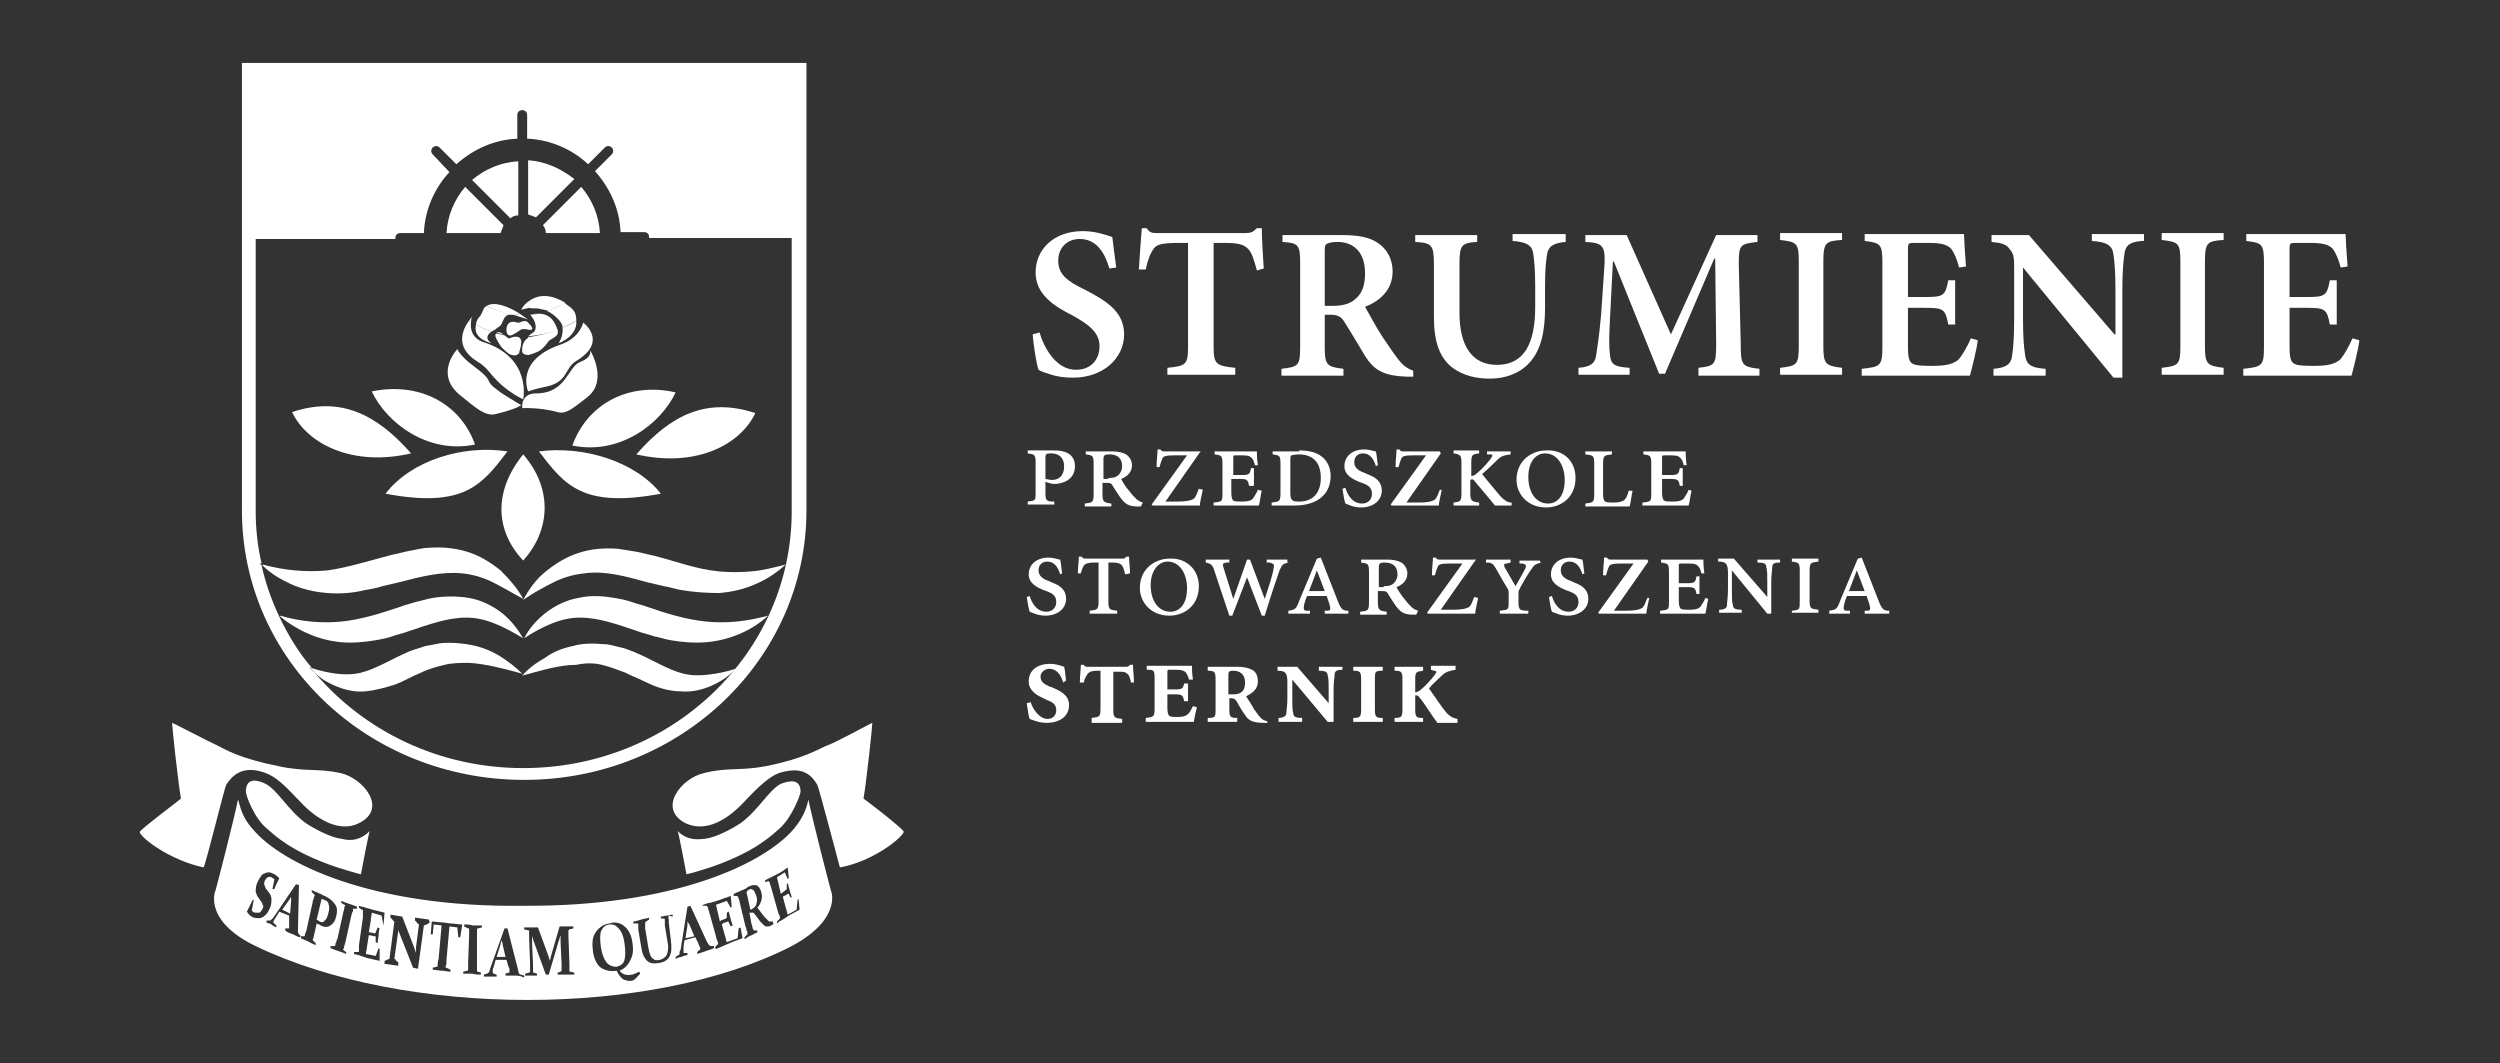 <?xml version="1.0" encoding="utf-8"?>
<!-- Generator: Adobe Illustrator 26.0.3, SVG Export Plug-In . SVG Version: 6.00 Build 0)  -->
<svg version="1.1" id="Warstwa_1" xmlns="http://www.w3.org/2000/svg" xmlns:xlink="http://www.w3.org/1999/xlink" x="0px" y="0px"
	 viewBox="0 0 254.2 108.1" style="enable-background:new 0 0 254.2 108.1;" xml:space="preserve">
<rect x="0" y="0" width="254.2" height="108.1" fill="#333333" stroke="none"/>
<style type="text/css">
	.st0{fill:#FFFFFF;}
	.st1{clip-path:url(#SVGID_00000119817878635481763520000003338309866821651897_);fill:#FFFFFF;}
</style>
<g>
	<path class="st0" d="M28.4,62.7c0,0-0.1-0.1-0.1-0.1C28.3,62.6,28.3,62.7,28.4,62.7c-0.8-1.7-1.4-3.4-1.8-5.2
		c-0.1-0.1-0.1-0.1-0.2-0.2c0.1,0,0.1,0,0.2,0c-0.4-1.7-0.6-3.5-0.6-5.3V24.3h14.2c0,0,0-0.1,0-0.1c0-0.3,0.2-0.5,0.5-0.5h2.4
		c0.1-2.4,1.1-4.6,2.6-6.2L44,15.7c-0.2-0.2-0.2-0.5,0-0.7c0.2-0.2,0.5-0.2,0.7,0l1.7,1.7c1.7-1.5,3.8-2.5,6.2-2.6v-2.4
		c0-0.3,0.2-0.5,0.5-0.5c0.3,0,0.5,0.2,0.5,0.5v2.4c2.4,0.1,4.6,1.1,6.2,2.6l1.7-1.7c0.2-0.2,0.5-0.2,0.7,0c0.2,0.2,0.2,0.5,0,0.7
		l-1.7,1.7c1.5,1.7,2.5,3.8,2.6,6.2h2.4c0.3,0,0.5,0.2,0.5,0.5c0,0,0,0.1,0,0.1h14.5v27.8v0c0,14.4-12.2,26.1-27.3,26.1
		c-8.6,0-16.2-3.8-21.2-9.7c-0.2-0.2-0.4-0.3-0.5-0.5c0.1,0,0.1,0,0.2,0C30.4,66.4,29.3,64.6,28.4,62.7L28.4,62.7z M53.3,79.3
		c15.9,0,28.7-12.3,28.7-27.4v0V6.4H24.6v45.5C24.6,67.1,37.4,79.3,53.3,79.3L53.3,79.3z"/>
	<path class="st0" d="M51.9,22.2c0.2-0.2,0.5-0.3,0.8-0.3v-5.5c-1.8,0.1-3.4,0.8-4.7,1.9L51.9,22.2L51.9,22.2z"/>
	<path class="st0" d="M55.2,22.9c0.2,0.2,0.3,0.5,0.3,0.8h5.5c-0.1-1.8-0.8-3.4-1.9-4.7L55.2,22.9L55.2,22.9z"/>
	<path class="st0" d="M53.7,16.3v5.5c0.3,0.1,0.5,0.2,0.8,0.3l3.9-3.9C57.1,17.2,55.5,16.4,53.7,16.3L53.7,16.3z"/>
	<path class="st0" d="M45.4,23.7h5.5c0.1-0.3,0.2-0.5,0.3-0.8L47.3,19C46.2,20.3,45.5,21.9,45.4,23.7L45.4,23.7z"/>
	<path class="st0" d="M32.1,68.5c-0.1-0.2-0.3-0.3-0.4-0.5c-0.1,0-0.1,0-0.2,0C31.7,68.1,31.9,68.3,32.1,68.5L32.1,68.5z"/>
	<path class="st0" d="M34,69.7c0.9,0.4,2,0.7,3.1,0.6c1.1-0.1,2.1-0.4,3.1-0.7c0.5-0.2,0.9-0.4,1.3-0.6c0.4-0.2,0.8-0.4,1.3-0.6
		c0.8-0.4,1.6-0.6,2.4-0.8c0.8-0.2,1.7-0.2,2.5-0.2c1.7,0.1,3.6,0.6,5.4,1.1c-0.7-0.7-1.5-1.3-2.3-1.8C50,66.2,49,65.8,48,65.6
		c-1-0.2-2.1-0.3-3.2-0.2c-0.5,0.1-1.1,0.2-1.6,0.3c-0.5,0.2-1,0.3-1.5,0.5c-1.9,0.8-3.4,1.8-5,2.2c-0.8,0.2-1.7,0.2-2.5,0.1
		c-0.8-0.1-1.7-0.3-2.6-0.6c0.1,0.2,0.3,0.3,0.4,0.5C32.6,69,33.3,69.4,34,69.7L34,69.7z"/>
	<path class="st0" d="M28.3,62.6c0,0,0.1,0.1,0.1,0.1C28.4,62.7,28.4,62.7,28.3,62.6C28.3,62.7,28.3,62.6,28.3,62.6L28.3,62.6z"/>
	<polygon class="st0" points="53.2,64.9 53.2,64.9 53.2,64.9 53.2,64.9 	"/>
	<path class="st0" d="M38.2,65.1c0.6-0.1,1.1-0.2,1.7-0.4c0.5-0.2,1.1-0.3,1.6-0.5c2.1-0.7,4-1.4,5.9-1.4c1,0,1.9,0.2,2.9,0.6
		c1,0.4,1.9,0.9,2.9,1.5c0,0,0,0,0,0c-0.6-1-1.3-1.9-2.2-2.6c-0.9-0.7-2.1-1.3-3.3-1.5c-1.2-0.2-2.5-0.2-3.7,0
		c-0.6,0.1-1.2,0.3-1.7,0.4c-0.6,0.2-1.1,0.3-1.6,0.5c-2.1,0.7-4,1.3-6,1.5c-1,0.1-2,0.1-3.1,0c-1-0.1-2.1-0.3-3.1-0.6
		c0,0,0,0.1,0,0.1c1.7,1.4,3.9,2.4,6.2,2.6C35.8,65.4,37,65.3,38.2,65.1L38.2,65.1z"/>
	<path class="st0" d="M26.4,57.4c0.1,0.1,0.1,0.1,0.2,0.2c0,0,0-0.1,0-0.1C26.5,57.4,26.5,57.4,26.4,57.4L26.4,57.4z"/>
	<polygon class="st0" points="53.2,60.9 53.2,60.9 53.2,60.9 53.2,60.9 	"/>
	<path class="st0" d="M33.3,60.3c1.3,0.1,2.6,0,3.8-0.3c0.6-0.1,1.2-0.2,1.8-0.4l1.7-0.4c2.3-0.6,4.3-1.1,6.4-0.9
		c1,0.1,2.1,0.4,3.1,0.9c1,0.5,2,1.1,3.1,1.7c0,0,0,0,0,0c-0.6-1.1-1.4-2-2.3-2.9c-1-0.8-2.1-1.5-3.4-1.9c-1.3-0.4-2.7-0.5-3.9-0.4
		c-0.6,0-1.3,0.2-1.9,0.3c-0.6,0.1-1.2,0.3-1.8,0.4c-2.3,0.6-4.5,1.3-6.6,1.6c-1.1,0.1-2.2,0.1-3.3,0c-1.1-0.1-2.2-0.3-3.3-0.6
		c0,0,0,0.1,0,0.1c0.8,0.8,1.8,1.4,2.9,1.9C30.7,59.9,32,60.2,33.3,60.3L33.3,60.3z"/>
	<path class="st0" d="M52.7,31.8c-1-0.6-2.4-1.2-3.2-0.7c1,0.5,2,0.9,3.2,0.9V31.8L52.7,31.8z"/>
	<path class="st0" d="M50,34.9c0,0-1-0.5,0-1.2c-0.6-0.2-1.1-0.4-1.6-0.7C48,34.5,50,34.9,50,34.9L50,34.9z"/>
	<path class="st0" d="M52.5,32.1c1,0.3,1.2,0.4,1.2,0.4s-0.4-0.3-1-0.7V32c-1.2-0.1-2.2-0.4-3.2-0.9c-0.2,0.1-0.3,0.2-0.4,0.5
		c-0.4,0.8-0.2,0.4-0.5,0.8c-0.1,0.2-0.2,0.4-0.2,0.6c0.5,0.3,1,0.5,1.6,0.7c0.2-0.1,0.4-0.2,0.6-0.4C51.4,33,50.9,31.6,52.5,32.1
		L52.5,32.1z"/>
	<path class="st0" d="M48.6,36.8c1.2,0.7,1.3,1.6,3.1,2.9c0.8,0.6,1.5,0.9,1.5,0.9s0.9-4.2-4-5.8c-1.3-0.4-1.4-1.5-1.3-2.1
		c-0.1,0-0.1-0.1-0.2-0.1C47.1,33.4,46.1,35.3,48.6,36.8L48.6,36.8z"/>
	<path class="st0" d="M47.7,32.6c0.1,0,0.1,0.1,0.2,0.1c0-0.3,0.1-0.5,0.1-0.5S47.9,32.3,47.7,32.6L47.7,32.6z"/>
	<path class="st0" d="M52.6,32.8c-1.2-0.4-1.1,0.8-1.1,0.8s0,0.8,0.7,0.4c0.7-0.4,0.6-0.4,0.8-0.5c0.3-0.1,0.6,0,0.6,0
		s1.1,0.3,0.1-0.7C53.3,32.4,52.9,32.9,52.6,32.8L52.6,32.8z"/>
	<path class="st0" d="M51.8,34.4c-0.1,0.1-0.3-0.2-0.5-0.3c-0.3-0.1-0.6-0.1-0.8-0.2c-0.3,0.1,0,0.6,0,0.6s0.4,0.8,0.7,1
		c0.2,0.2,0.6,0.6,0.9,0.6c0.3,0.1,0.5,0,0.7-0.2v-1.6C52.5,34.2,52.2,34.2,51.8,34.4L51.8,34.4z"/>
	<path class="st0" d="M50.5,33.8C50.4,33.8,50.4,33.8,50.5,33.8c0.2,0.1,0.5,0.2,0.7,0.2C51,33.9,50.8,33.7,50.5,33.8L50.5,33.8z"/>
	<path class="st0" d="M53,34.7c0,0,0-0.3-0.3-0.4v1.6C53,35.5,53,34.7,53,34.7L53,34.7z"/>
	<path class="st0" d="M54,32c0.3,0,0.5-0.1,0.8-0.1C54.5,31.9,54.2,31.9,54,32L54,32z"/>
	<path class="st0" d="M53.7,34.3v1.8c0.5-0.1,1.1-0.4,1.1-0.4s0.4-0.2,0.9-0.9c0.2-0.4,1.2-0.5,1-1.2c0,0,0-0.1,0-0.1
		C55.8,33.9,54.8,34.1,53.7,34.3C53.8,34.2,53.7,34.2,53.7,34.3L53.7,34.3z"/>
	<path class="st0" d="M54.8,31.9C54.6,31.9,54.3,32,54,32c0,0-0.1,0-0.1,0s0.8,0.8,0.5,1.6c-0.1,0.2-0.4,0.3-0.7,0.6
		c1-0.1,2-0.3,3-0.6C56.3,32.2,55.5,31.9,54.8,31.9L54.8,31.9z"/>
	<path class="st0" d="M53.1,35.5c-0.1,0.5,0.3,0.6,0.7,0.6v-1.8C53.4,34.5,53.1,34.9,53.1,35.5L53.1,35.5z"/>
	<path class="st0" d="M54.9,31.4c0.3,0.1,0.6,0.1,0.8,0.2c0.6-0.2,1.2-0.5,1.8-0.8c-1.8-1.1-3-0.7-3.7-0.2v0.7
		C54,31.4,54.4,31.3,54.9,31.4L54.9,31.4z"/>
	<path class="st0" d="M56.8,34.9c0,0,1.7-0.6,1.8-2c0-0.1,0-0.2,0-0.3c-0.4,0.3-0.9,0.5-1.4,0.7C57.3,34.2,56.8,34.9,56.8,34.9
		L56.8,34.9z"/>
	<path class="st0" d="M53,31.5c0,0,0.3-0.1,0.8-0.2v-0.7C53.2,31,53,31.5,53,31.5L53,31.5z"/>
	<path class="st0" d="M57.8,31.1c-0.1-0.1-0.3-0.2-0.4-0.3c-0.5,0.3-1.1,0.6-1.8,0.8c0.4,0.2,0.7,0.4,1.1,0.8
		c0.3,0.3,0.5,0.6,0.5,0.9c0.5-0.2,0.9-0.4,1.4-0.7C58.6,31.9,58.4,31.5,57.8,31.1L57.8,31.1z"/>
	<path class="st0" d="M56.7,41.9c0.9,0.3,1.8-0.6,3-1.5c2.2-1.7,0.3-4.8,0.3-4.8s0.3,0.7-1,1.2c-1.3,0.5-1.4,3.2-4.5,3.2
		c-1.6,0-1.4,1.5-1.4,1.5S54.9,41.4,56.7,41.9L56.7,41.9z"/>
	<path class="st0" d="M55.6,39.3c2.2-0.5,1.8-1.9,3-2.6c3.3-2,0.7-3.9,0.7-3.9S59,34.3,57.1,35c-4.8,1.6-3.4,4.8-3.4,4.8
		S54.5,39.5,55.6,39.3L55.6,39.3z"/>
	<path class="st0" d="M46.8,40.2c1.4,1.1,2.5,2.2,3.6,1.9c2.1-0.5,2.6-0.9,2.6-0.9s-1.2-0.7-2.1-1.3c-2.1-1.5-0.2-0.8-2.9-2.8
		c-1.2-0.9-1.5-1.6-1.5-1.6S44.1,38,46.8,40.2L46.8,40.2z"/>
	<path class="st0" d="M61.2,67.6c0.8,0.2,1.6,0.5,2.4,0.8c0.4,0.2,0.8,0.4,1.3,0.6c0.4,0.2,0.9,0.4,1.3,0.6c0.9,0.4,2,0.7,3.1,0.7
		c1.1,0.1,2.2-0.2,3.1-0.6c0.9-0.4,1.8-1,2.4-1.7c-0.9,0.3-1.9,0.5-2.8,0.6c-0.9,0.1-1.7,0.1-2.5-0.1c-1.6-0.4-3.1-1.4-5-2.2
		c-0.5-0.2-1-0.4-1.5-0.5c-0.5-0.1-1-0.3-1.6-0.3c-1.1-0.1-2.2-0.1-3.2,0.2c-1,0.2-2,0.6-2.8,1.2c-0.9,0.5-1.7,1.1-2.3,1.8
		c1.9-0.5,3.7-1.1,5.5-1.1C59.5,67.4,60.4,67.4,61.2,67.6L61.2,67.6z"/>
	<path class="st0" d="M56.1,63.4c1-0.4,1.9-0.6,2.9-0.6c1.9,0,3.8,0.7,5.9,1.4c0.5,0.2,1.1,0.3,1.6,0.5c0.6,0.1,1.1,0.3,1.7,0.4
		c1.2,0.2,2.4,0.3,3.6,0.2c2.4-0.2,4.7-1.2,6.3-2.7c-1.1,0.3-2.2,0.5-3.2,0.6c-1.1,0.1-2.1,0.1-3.1,0c-2-0.2-4-0.8-6-1.5
		c-0.5-0.2-1.1-0.3-1.6-0.5c-0.6-0.2-1.1-0.3-1.7-0.4c-1.2-0.2-2.4-0.3-3.7,0c-1.2,0.2-2.4,0.8-3.3,1.5c-0.9,0.7-1.7,1.6-2.2,2.6
		c0,0,0,0,0,0C54.2,64.3,55.1,63.8,56.1,63.4L56.1,63.4z"/>
	<polygon class="st0" points="53.2,64.9 53.2,64.9 53.2,64.9 53.2,64.9 	"/>
	<polygon class="st0" points="53.2,64.9 53.2,64.9 53.2,64.9 53.2,64.9 53.2,64.9 	"/>
	<polygon class="st0" points="53.2,60.9 53.2,60.9 53.2,60.9 53.2,60.9 	"/>
	<path class="st0" d="M56.3,59.2c1-0.5,2.1-0.8,3.1-0.9c2.1-0.3,4.2,0.3,6.4,0.9l1.7,0.4c0.6,0.1,1.2,0.3,1.8,0.4
		c1.2,0.2,2.5,0.3,3.8,0.3c1.3-0.1,2.6-0.4,3.7-0.9c1.2-0.5,2.2-1.2,3.1-2c-1.2,0.3-2.3,0.6-3.5,0.7c-1.1,0.1-2.2,0.1-3.3,0
		c-2.2-0.2-4.3-1-6.6-1.6c-0.6-0.1-1.2-0.3-1.8-0.4c-0.6-0.1-1.2-0.2-1.9-0.3c-1.3-0.1-2.7,0-3.9,0.4c-1.3,0.4-2.4,1.1-3.4,1.9
		c-1,0.8-1.7,1.8-2.3,2.9c0,0,0,0,0,0C54.2,60.3,55.3,59.7,56.3,59.2L56.3,59.2z"/>
	<polygon class="st0" points="53.2,60.9 53.2,60.9 53.2,60.9 53.2,60.9 53.2,60.9 	"/>
	<path class="st0" d="M53.2,57c2.7-3,3.1-7.2,0-10.8C50.2,49.9,50.3,53.9,53.2,57L53.2,57z"/>
	<path class="st0" d="M54.8,45.9c2.6,3.4,4.4,5.8,12.4,4.3C64.6,46.9,59.3,45.3,54.8,45.9L54.8,45.9z"/>
	<path class="st0" d="M58.2,45.3c4.8,1,9-2.2,10.5-5.4C63.9,38.8,59.7,41.1,58.2,45.3L58.2,45.3z"/>
	<path class="st0" d="M64.7,46.2c6.1,1.4,10.6-1,12.1-4.2C71.9,40.4,68.3,42.1,64.7,46.2L64.7,46.2z"/>
	<path class="st0" d="M39.2,50.2c8,1.5,9.8-0.9,12.4-4.3C47.1,45.2,41.8,46.8,39.2,50.2L39.2,50.2z"/>
	<path class="st0" d="M48.3,45.2c-1.5-4.2-5.7-6.4-10.5-5.4C39.3,43,43.5,46.2,48.3,45.2L48.3,45.2z"/>
	<path class="st0" d="M29.7,41.9L29.7,41.9c1.5,3.2,6.1,5.6,12.1,4.2C38.2,42,34.5,40.3,29.7,41.9L29.7,41.9z"/>
	<path class="st0" d="M27,78.6c1.1,0.4,2,1.3,3.6,3c1.6,1.7,3.9,3.1,5.9,2.1c3-1.5,0.4-4.6-1.9-5.1c-2.3-0.5-3.6-0.1-6.3-0.7
		c-4-0.8-5.4-1.7-6.2-2.1c-0.9-0.4-4.5-2.3-4.6-2.3c0,0.4,0.6,6,0.9,7.7c-0.2,0.2-4.1,3.1-4.2,3.4c0.2,0.7,3.2,2.9,6.5,3.6
		c0.3-0.6,2.1-8,2.3-8.4C24,78.2,25.4,78,27,78.6L27,78.6z"/>
	<path class="st0" d="M87.8,81.2c0.3-1.7,0.9-7.3,0.9-7.7c-0.1,0-3.7,2-4.6,2.3c-0.8,0.3-2.2,1.3-6.2,2.1c-2.6,0.5-3.9,0.1-6.3,0.7
		c-2.3,0.5-4.8,3.6-1.9,5.1c2.1,1,4.3-0.4,5.9-2.1c1.6-1.7,2.6-2.6,3.6-3c1.7-0.5,3-0.4,3.9,1.2c0.2,0.4,2.1,7.7,2.3,8.4
		c3.3-0.6,6.2-2.9,6.5-3.6C91.9,84.3,88.1,81.4,87.8,81.2L87.8,81.2z"/>
	<path class="st0" d="M34.8,85.3c-1.1-0.1-2.8-1-3.7-1.6c-1.8-1.3-2.9-3.4-4.1-4c-0.8-0.4-2-0.7-2,0.8c0,0.4,0.9,2.8,2.2,3.8
		c0.6,0.5,2.3,2.3,7.1,3.9c1.9,0.6,2.4,0.7,2.4,0.7s0.8-4.3,0.9-4.4C36.4,85.7,35.2,85.4,34.8,85.3L34.8,85.3z"/>
	<path class="st0" d="M79.2,84.3c1.3-1.1,2.2-3.5,2.2-3.8c0-1.4-1.2-1.1-2-0.8c-1.2,0.6-2.3,2.7-4.1,4c-0.9,0.6-2.6,1.5-3.7,1.6
		c-0.4,0-1.6,0.3-2.7-0.8h0c0.1,0.1,0.9,4.4,0.9,4.4s0.5-0.1,2.4-0.7C76.9,86.6,78.6,84.8,79.2,84.3L79.2,84.3z"/>
	<g>
		<defs>
			<rect id="SVGID_1_" x="14.3" y="6.4" width="225.5" height="95.2"/>
		</defs>
		<clipPath id="SVGID_00000090999006046950627600000007183013514252275121_">
			<use xlink:href="#SVGID_1_"  style="overflow:visible;"/>
		</clipPath>
		<path style="clip-path:url(#SVGID_00000090999006046950627600000007183013514252275121_);fill:#FFFFFF;" d="M51,95.6
			c0,0.1-0.1,0.2-0.1,0.4l-0.4,1.3l0.9,0L51.1,96C51.1,95.8,51,95.7,51,95.6L51,95.6z"/>
		<path style="clip-path:url(#SVGID_00000090999006046950627600000007183013514252275121_);fill:#FFFFFF;" d="M81.3,92.5
			c-0.4,0.2-0.7,0.4-1.1,0.6l-0.6,0.4c-0.2,0.1-0.4,0.2-0.6,0.4L79,93.7l0.3-0.3c0,0,0-0.1,0-0.1c0-0.1,0-0.2-0.1-0.3
			c0-0.1-0.1-0.2-0.1-0.3l-0.7-2.5c0-0.1-0.1-0.2-0.1-0.3c0-0.1,0-0.2-0.1-0.2c0-0.1,0-0.1-0.1-0.1l-0.3,0.1l0-0.2
			c0.2-0.1,0.4-0.2,0.6-0.3l0.6-0.3c0.4-0.2,0.7-0.4,1.1-0.7l0,0l0.1,1.1l-0.1,0.1l-0.3-0.7L79,89.2l0.4,1.7l0.1-0.1
			c0.1-0.1,0.3-0.2,0.4-0.3c0,0,0.1-0.1,0.1-0.1l0-0.5l0.1-0.1c0.1,0.3,0.1,0.5,0.2,0.7c0,0.1,0.1,0.4,0.2,0.7l-0.1,0.1l-0.2-0.4
			c0,0-0.1-0.1-0.1,0c-0.2,0.1-0.3,0.2-0.4,0.2l-0.1,0.1l0.3,1.1c0.1,0.2,0.1,0.5,0.2,0.7l0.9-0.5l0.1-1l0.1-0.1L81.3,92.5
			L81.3,92.5L81.3,92.5z M78.4,94.1c-0.1,0.1-0.3,0.1-0.3,0.1c-0.1,0-0.1,0-0.2,0c-0.1,0-0.2-0.1-0.3-0.2c-0.1-0.1-0.2-0.2-0.3-0.3
			c-0.1-0.1-0.2-0.3-0.3-0.4c-0.1-0.1-0.2-0.3-0.3-0.4c0,0-0.1-0.1-0.1-0.1c0,0,0,0-0.1,0c0,0,0,0-0.1,0c0,0,0,0-0.1,0l-0.1,0
			l0.2,1.1l0.1,0.3c0,0.1,0,0.2,0.1,0.3c0,0.1,0,0.1,0.1,0.1l0.3,0l0,0.2c-0.2,0.1-0.4,0.2-0.6,0.3c-0.3,0.1-0.5,0.3-0.7,0.4l0-0.2
			l0.3-0.3c0,0,0-0.1,0-0.1c0-0.1,0-0.2-0.1-0.3c0-0.1,0-0.2-0.1-0.4l-0.6-2.5c0-0.1,0-0.2-0.1-0.3c0-0.1,0-0.2-0.1-0.2
			c0-0.1,0-0.1-0.1-0.1l-0.3,0l0-0.2c0.2-0.1,0.4-0.2,0.7-0.3c0,0,0.1-0.1,0.2-0.1c0.1,0,0.2-0.1,0.2-0.1c0.1,0,0.2-0.1,0.2-0.1
			c0.1,0,0.1-0.1,0.1-0.1c0.2-0.1,0.5-0.2,0.6-0.2c0.1,0,0.2,0,0.3,0c0.2,0.1,0.4,0.3,0.5,0.7c0.1,0.3,0.1,0.6,0,0.9
			c-0.1,0.3-0.2,0.5-0.4,0.7c0.2,0.2,0.3,0.4,0.4,0.5c0.1,0.1,0.2,0.3,0.3,0.4c0.1,0.1,0.2,0.2,0.3,0.3c0.1,0.1,0.2,0.2,0.2,0.2
			c0,0,0.1,0,0.1,0c0,0,0.1,0,0.1,0c0,0,0.1,0,0.1,0c0,0,0.1,0,0.1,0l0,0.2C78.8,93.9,78.6,94,78.4,94.1L78.4,94.1z M75.5,95.4
			c-0.5,0.2-0.9,0.3-1.3,0.5l-0.7,0.3c-0.2,0.1-0.5,0.2-0.7,0.3l-0.1-0.2L73,96c0,0,0.1-0.1,0-0.1c0-0.1,0-0.2-0.1-0.3
			c0-0.1-0.1-0.2-0.1-0.4l-0.7-2.5c0-0.1-0.1-0.2-0.1-0.3c0-0.1,0-0.2-0.1-0.2c0-0.1,0-0.1-0.1-0.1l-0.4,0L71.5,92
			c0.3-0.1,0.5-0.2,0.7-0.2l0.7-0.2c0.5-0.2,0.9-0.3,1.4-0.5l0,0l0.1,1.1l-0.1,0.1l-0.4-0.7l-1.1,0.4l0.4,1.7l0.1-0.1
			c0.2-0.1,0.3-0.1,0.5-0.2c0,0,0.1-0.1,0.1-0.1l0-0.5l0.2-0.1c0.1,0.3,0.1,0.5,0.2,0.7c0,0.1,0.1,0.4,0.2,0.7l-0.2,0.1l-0.2-0.4
			c0-0.1-0.1-0.1-0.1-0.1c-0.2,0.1-0.4,0.1-0.5,0.2l-0.1,0.1l0.3,1.1c0.1,0.2,0.1,0.5,0.2,0.7l1.1-0.4l0.1-1l0.2-0.1L75.5,95.4
			L75.5,95.4L75.5,95.4z M71.8,96.7c-0.3,0.1-0.6,0.2-0.9,0.3l0-0.2l0.2-0.2c0,0,0.1,0,0.1-0.1c0,0,0-0.1,0-0.1c0,0,0-0.1-0.1-0.2
			c0-0.1-0.1-0.2-0.1-0.3l-0.3-0.6l-1.1,0.3l-0.1,0.7c0,0.1,0,0.2,0,0.3c0,0.1,0,0.1,0,0.2c0,0,0,0.1,0,0.1c0,0,0,0,0.1,0l0.3,0
			l0,0.2c-0.3,0.1-0.5,0.1-0.6,0.2c-0.2,0-0.4,0.1-0.6,0.2l0-0.2l0.3-0.2c0.1,0,0.1-0.1,0.1-0.2c0-0.1,0-0.2,0.1-0.3l0.7-4.4
			l0.3-0.1l1.7,3.7c0.1,0.1,0.1,0.2,0.2,0.3c0,0,0.1,0.1,0.2,0.1l0.3,0l0,0.2C72.2,96.6,72,96.6,71.8,96.7L71.8,96.7z M68,93.5
			l0,0.3l0.2,1.7c0.1,0.8,0.1,1.3-0.1,1.7c-0.2,0.4-0.5,0.6-1,0.7c-0.5,0.1-1,0.1-1.3-0.2c-0.3-0.3-0.5-0.7-0.6-1.4l-0.3-1.8
			c0-0.1,0-0.2,0-0.3c0-0.1,0-0.2,0-0.2c0-0.1,0-0.1-0.1-0.1l-0.4,0l0-0.2c0.2,0,0.5-0.1,0.8-0.2c0.3-0.1,0.6-0.1,0.8-0.2l0,0.2
			l-0.3,0.2c0,0-0.1,0.1-0.1,0.1c0,0.1,0,0.2,0,0.3l0,0.3l0.3,1.8c0.1,0.6,0.2,1,0.4,1.2c0.2,0.2,0.4,0.3,0.8,0.2
			c0.3-0.1,0.5-0.2,0.7-0.5c0.1-0.3,0.2-0.7,0.1-1.2l-0.3-1.8c0-0.1,0-0.2,0-0.3c0-0.1,0-0.2,0-0.3c0,0,0-0.1-0.1-0.1l-0.3,0l0-0.2
			c0.2,0,0.4-0.1,0.6-0.1c0.2,0,0.4-0.1,0.6-0.1l0,0.2L68,93.1c0,0-0.1,0.1,0,0.1C67.9,93.3,68,93.4,68,93.5L68,93.5z M64.3,99.7
			c-0.3,0.1-0.6,0-0.9-0.1c-0.3-0.2-0.5-0.5-0.7-0.9c-0.6,0.1-1.1,0-1.6-0.3c-0.4-0.3-0.7-0.9-0.8-1.6c-0.1-0.8-0.1-1.4,0.2-1.9
			c0.3-0.5,0.8-0.9,1.4-1c0.2,0,0.3-0.1,0.5-0.1c0.4,0,0.8,0.1,1.1,0.4c0.4,0.3,0.7,0.9,0.8,1.6c0.1,0.7,0.1,1.3-0.2,1.8
			c-0.2,0.5-0.6,0.9-1.1,1.1c0.3,0.4,0.7,0.5,1.3,0.4c0.3-0.1,0.5-0.2,0.7-0.3l0.1,0.2C64.8,99.3,64.5,99.7,64.3,99.7L64.3,99.7z
			 M57.5,99.1c-0.3,0-0.6,0-0.8,0l0-0.2l0.3-0.1c0,0,0.1-0.1,0.1-0.1c0-0.2,0-0.4,0-0.7L57,95.8c0-0.1,0-0.4,0-0.7
			c-0.1,0.2-0.1,0.4-0.2,0.6l-1,3.4l-0.3,0l-1.2-3.3c-0.1-0.2-0.1-0.4-0.2-0.6c0,0.3,0,0.5,0,0.7l0.1,2.2c0,0.3,0,0.5,0,0.7
			c0,0.1,0,0.1,0.1,0.1l0.3,0.1l0,0.2c-0.2,0-0.4,0-0.6,0c-0.2,0-0.4,0-0.6,0l0-0.2l0.4-0.1c0,0,0.1-0.1,0.1-0.1c0-0.2,0-0.4,0-0.7
			l-0.1-2.8c0-0.2,0-0.4,0-0.6c0-0.1,0-0.1-0.1-0.1l-0.4-0.1l0-0.2c0.3,0,0.5,0,0.7,0c0.2,0,0.4,0,0.7,0l1.1,3
			c0,0.1,0.1,0.3,0.1,0.4c0-0.1,0.1-0.2,0.1-0.4l0.9-3.1c0.3,0,0.5,0,0.7,0c0.2,0,0.4,0,0.7,0l0,0.2l-0.4,0.1c0,0-0.1,0.1-0.1,0.1
			c0,0.2,0,0.3,0,0.6l0.1,2.8c0,0.3,0,0.5,0,0.7c0,0.1,0,0.1,0.1,0.1l0.4,0.1l0,0.2C58.1,99.1,57.8,99.1,57.5,99.1L57.5,99.1z
			 M52.4,99.2c-0.3,0-0.7,0-1,0l0-0.2l0.3-0.1c0,0,0.1,0,0.1,0c0,0,0-0.1,0-0.1c0,0,0-0.1,0-0.2c0-0.1,0-0.2-0.1-0.3l-0.2-0.7
			l-1.1,0l-0.2,0.7c0,0.1-0.1,0.2-0.1,0.3c0,0.1,0,0.1,0,0.2c0,0,0,0.1,0,0.1c0,0,0,0,0.1,0.1l0.3,0.1l0,0.2c-0.3,0-0.5,0-0.7,0
			c-0.2,0-0.4,0-0.6,0l0-0.2l0.3-0.1c0.1,0,0.1-0.1,0.2-0.1c0-0.1,0.1-0.1,0.1-0.3l1.5-4.2l0.3,0l1.1,4.3c0,0.2,0.1,0.3,0.1,0.3
			c0,0.1,0.1,0.1,0.2,0.1l0.3,0.1l0,0.2C52.9,99.2,52.6,99.2,52.4,99.2L52.4,99.2z M48.9,99.1c-0.3,0-0.5,0-0.9-0.1
			c-0.3,0-0.6,0-0.9,0l0-0.2l0.4-0.1c0,0,0.1,0,0.1-0.1c0-0.1,0-0.2,0-0.3c0-0.1,0-0.2,0-0.4l0.1-2.8c0-0.1,0-0.2,0-0.3
			c0-0.1,0-0.2,0-0.3c0-0.1,0-0.1-0.1-0.1l-0.4-0.2v-0.2c0.3,0,0.5,0,0.9,0.1c0.3,0,0.6,0,0.9,0l0,0.2l-0.4,0.1c0,0-0.1,0-0.1,0.1
			c0,0.1,0,0.2,0,0.3l0,0.3L48.5,98l0,0.4c0,0.1,0,0.2,0,0.3c0,0.1,0,0.1,0.1,0.1l0.3,0.1V99.1L48.9,99.1z M46.8,95.3l-0.2,0l-0.1-1
			l-0.8-0.1l-0.3,3.4c0,0.3,0,0.5-0.1,0.7c0,0.1,0,0.1,0.1,0.1l0.4,0.2l0,0.2c-0.3,0-0.6-0.1-0.9-0.1c-0.3,0-0.6-0.1-0.9-0.1l0-0.2
			l0.4-0.1c0,0,0.1,0,0.1-0.1c0-0.2,0-0.4,0.1-0.7l0.3-3.4l-0.8-0.1L44,95l-0.2,0l0.1-1.3l0,0c0.4,0,0.8,0.1,1.2,0.1l0.7,0.1
			c0.4,0,0.8,0.1,1.2,0.1l0,0L46.8,95.3L46.8,95.3z M43.7,93.8c-0.1,0.1-0.2,0.1-0.3,0.2c-0.1,0-0.2,0.1-0.3,0.1l-0.6,4.4l-0.5-0.1
			l-1.5-3.8L40.5,94l0,0l0,0.6l-0.4,2.9c0.1,0,0.1,0.1,0.2,0.2c0.1,0.1,0.2,0.1,0.2,0.2l0,0.3l-1.4-0.2l0-0.3c0.1,0,0.2-0.1,0.2-0.1
			c0.1,0,0.2-0.1,0.3-0.1l0.5-3.8c-0.1,0-0.1-0.1-0.2-0.2c-0.1-0.1-0.1-0.1-0.2-0.2l0-0.3l1.2,0.2l1.2,3.1l0.2,0.6l0,0l0-0.6
			l0.3-2.3c-0.1-0.1-0.2-0.1-0.2-0.2c-0.1-0.1-0.1-0.1-0.2-0.2l0-0.3l1.4,0.2L43.7,93.8L43.7,93.8z M38.8,93.1l-1-0.3
			c0,0.2-0.1,0.5-0.1,0.8l-0.2,1.2l0.1,0c0.2,0,0.3,0.1,0.5,0.1c0,0,0.1,0,0.1-0.1l0.2-0.5l0.2,0.1c-0.1,0.3-0.1,0.6-0.1,0.7
			c0,0.2-0.1,0.4-0.1,0.8l-0.2-0.1l0-0.5c0-0.1,0-0.1-0.1-0.1c-0.2,0-0.3-0.1-0.5-0.1l-0.1,0L37.2,97l1,0.2l0.3-0.8l0.1,0.1v1.2l0,0
			c-0.4-0.1-0.9-0.2-1.3-0.3l-0.6-0.2c-0.2-0.1-0.4-0.1-0.7-0.2l0-0.2l0.4,0c0,0,0.1,0,0.1-0.1c0-0.1,0-0.2,0-0.3c0-0.1,0-0.2,0-0.3
			l0.4-2.8c0-0.1,0-0.3,0-0.4c0-0.1,0-0.2,0-0.3c0-0.1,0-0.1-0.1-0.1l-0.3-0.2l0-0.2c0.2,0.1,0.5,0.1,0.7,0.2l0.7,0.2
			c0.4,0.1,0.8,0.2,1.2,0.3l0,0l-0.1,1.3L39,94.1L38.8,93.1L38.8,93.1z M35.9,92.5c0,0.1,0,0.2-0.1,0.3l-0.1,0.4l-0.6,2.7l-0.1,0.3
			c0,0.1,0,0.2-0.1,0.3c0,0.1,0,0.1,0,0.1l0.3,0.2l0,0.2c-0.2-0.1-0.5-0.2-0.8-0.3c-0.3-0.1-0.6-0.2-0.8-0.3l0-0.2l0.4,0
			c0,0,0.1,0,0.1-0.1c0-0.1,0-0.2,0.1-0.3c0-0.1,0-0.2,0.1-0.3l0.6-2.7c0-0.1,0.1-0.3,0.1-0.4c0-0.1,0-0.2,0.1-0.3
			c0-0.1,0-0.1-0.1-0.1l-0.3-0.2l0-0.2c0.2,0.1,0.5,0.2,0.8,0.3c0.3,0.1,0.6,0.2,0.8,0.3l0,0.2l-0.4,0
			C35.9,92.4,35.9,92.4,35.9,92.5L35.9,92.5z M32.6,94.1c-0.1-0.1-0.2-0.1-0.4-0.2L32,94.8l-0.1,0.4c0,0.1,0,0.2-0.1,0.3
			c0,0.1,0,0.1,0,0.1l0.3,0.3l0,0.2c-0.2-0.1-0.5-0.2-0.8-0.4c-0.3-0.1-0.5-0.2-0.7-0.3l0-0.2l0.3,0c0,0,0.1,0,0.1-0.1
			c0-0.1,0-0.2,0.1-0.3c0-0.1,0.1-0.2,0.1-0.4l0.6-2.7c0-0.1,0-0.2,0.1-0.3c0-0.1,0-0.2,0.1-0.3c0-0.1,0-0.1,0-0.1l-0.3-0.3l0-0.2
			c0.2,0.1,0.4,0.2,0.7,0.3c0.1,0.1,0.3,0.1,0.4,0.2c0.1,0.1,0.3,0.1,0.4,0.2c0.4,0.2,0.7,0.5,0.9,0.8c0.2,0.3,0.2,0.7,0.1,1.1
			c-0.1,0.5-0.3,0.8-0.6,1C33.3,94.3,33,94.3,32.6,94.1L32.6,94.1z M30.4,95.3c-0.2-0.1-0.4-0.2-0.6-0.3c-0.3-0.1-0.6-0.2-0.8-0.4
			l0-0.2l0.3,0c0,0,0.1,0,0.1,0c0,0,0,0,0-0.1c0,0,0-0.1,0-0.2c0-0.1,0-0.2,0-0.3l0-0.7l-1-0.4l-0.3,0.5c-0.1,0.1-0.1,0.2-0.2,0.3
			c0,0.1-0.1,0.1-0.1,0.2c0,0,0,0.1,0,0.1c0,0,0,0.1,0.1,0.1l0.2,0.2l0,0.2c-0.2-0.1-0.4-0.2-0.5-0.3c-0.1-0.1-0.3-0.1-0.5-0.2
			l0-0.2l0.3,0c0.1,0,0.1,0,0.2-0.1c0,0,0.1-0.1,0.2-0.2l2.3-3.4l0.3,0.1l-0.1,4.4c0,0.2,0,0.3,0,0.4c0,0.1,0.1,0.1,0.1,0.2l0.2,0.2
			L30.4,95.3L30.4,95.3z M25.8,93.3c-0.3-0.1-0.5-0.3-0.7-0.6c0.2-0.4,0.4-0.8,0.6-1.2l0.1,0l-0.2,1.1c0.1,0.1,0.2,0.2,0.4,0.2
			c0.1,0,0.3,0,0.4,0c0.1-0.1,0.2-0.2,0.3-0.4c0.1-0.2,0.1-0.3,0-0.4c0-0.1-0.1-0.3-0.2-0.4l-0.2-0.3c-0.2-0.2-0.2-0.4-0.3-0.6
			c0-0.2,0-0.5,0.1-0.8c0.2-0.5,0.4-0.8,0.6-1c0.2-0.1,0.4-0.2,0.6-0.2c0.1,0,0.2,0,0.4,0.1c0.3,0.1,0.5,0.3,0.7,0.5
			c-0.2,0.4-0.4,0.8-0.5,1.1l-0.2,0l0.2-1c-0.1-0.1-0.2-0.1-0.3-0.2c-0.2-0.1-0.3,0-0.4,0c-0.1,0.1-0.2,0.2-0.3,0.4
			c0,0.1-0.1,0.3,0,0.4c0,0.1,0.1,0.2,0.1,0.3l0.3,0.4c0.2,0.2,0.3,0.5,0.3,0.7c0,0.3,0,0.5-0.1,0.8c-0.2,0.5-0.4,0.8-0.7,1
			C26.5,93.4,26.2,93.4,25.8,93.3L25.8,93.3z M84.5,90.6c-0.2-0.7-1.9-7.3-2.3-9.3c-0.1,0.4-0.3,1.6-1.5,3c-3,3.5-12.1,7.9-27.5,7.8
			h0c-15.4,0.2-24.6-4.3-27.5-7.8c-1.2-1.3-1.3-2.5-1.5-3c-0.4,2-2.1,8.6-2.3,9.3c0.1-0.3-1.5,2.9,4.1,5.6c15.2,7.3,40.3,7.3,54.5,0
			C85.9,93.3,84.4,90.3,84.5,90.6L84.5,90.6z"/>
	</g>
	<path class="st0" d="M63.5,97.6c0.1-0.4,0.1-0.9,0-1.7c-0.1-0.7-0.3-1.2-0.6-1.5c-0.2-0.2-0.4-0.4-0.7-0.4c-0.1,0-0.2,0-0.3,0
		c-0.4,0.1-0.6,0.3-0.8,0.7c-0.1,0.4-0.1,0.9,0,1.6c0.1,0.7,0.3,1.2,0.6,1.6c0.3,0.3,0.6,0.4,1,0.4C63.1,98.2,63.4,98,63.5,97.6
		L63.5,97.6z"/>
	<path class="st0" d="M76.6,90.5c-0.1,0-0.1-0.1-0.2-0.1c-0.1,0-0.2,0-0.3,0.1c0,0-0.1,0-0.1,0.1c0,0-0.1,0.1-0.1,0.1l0.4,1.8
		c0.1,0,0.2-0.1,0.2-0.1c0.2-0.1,0.4-0.3,0.4-0.5c0.1-0.2,0.1-0.5,0-0.8C76.8,90.8,76.7,90.6,76.6,90.5L76.6,90.5z"/>
	<path class="st0" d="M33,91.5c-0.1,0-0.2-0.1-0.3-0.1l-0.5,2.1c0.1,0.1,0.2,0.1,0.3,0.2c0.2,0.1,0.4,0.1,0.5-0.1
		c0.2-0.1,0.3-0.4,0.4-0.8c0.1-0.4,0.1-0.6,0-0.9C33.4,91.8,33.3,91.6,33,91.5L33,91.5z"/>
	<path class="st0" d="M69.9,93.7c0,0.1,0,0.3,0,0.4l-0.2,1.3l0.9-0.2L70.1,94C70,93.9,70,93.8,69.9,93.7L69.9,93.7z"/>
	<path class="st0" d="M28.7,92.5l0.8,0.4l0.1-1.3c0-0.1,0-0.3,0-0.4c-0.1,0.1-0.1,0.2-0.2,0.3L28.7,92.5L28.7,92.5z"/>
	<path class="st0" d="M112.8,27.3c-0.4-1.4-1.2-3-3-3c-1.4,0-2.2,1-2.2,2.2c0,1.4,0.9,2.1,2.8,3c2.1,1.1,3.9,2.2,3.9,4.5
		c0,2.4-2.1,4.4-5.2,4.4c-0.8,0-1.6-0.1-2.2-0.3c-0.6-0.2-1-0.3-1.3-0.5c-0.2-0.5-0.5-2.4-0.6-3.6l0.7-0.2c0.4,1.4,1.6,3.8,3.7,3.8
		c1.5,0,2.4-1,2.4-2.4c0-1.4-1.1-2.2-2.7-3.1c-2-1-3.8-2.2-3.8-4.4c0-2.3,1.8-4.2,4.8-4.2c1.3,0,2.4,0.4,3,0.6
		c0.1,0.8,0.2,1.7,0.4,3.1L112.8,27.3L112.8,27.3z"/>
	<path class="st0" d="M127.8,27.5c-0.3-1.1-0.5-1.8-0.9-2.2c-0.4-0.4-0.9-0.6-2.3-0.6h-1.2v10.5c0,1.8,0.2,2,2.2,2.2v0.7h-6.9v-0.7
		c1.9-0.2,2.1-0.3,2.1-2.2V24.7h-1c-1.8,0-2.2,0.2-2.5,0.6c-0.3,0.4-0.6,1.1-0.8,2.1h-0.7c0.1-1.5,0.2-3.1,0.3-4.2h0.5
		c0.3,0.5,0.6,0.5,1.2,0.5h8.8c0.6,0,0.8-0.1,1.2-0.5h0.5c0,0.9,0.1,2.8,0.2,4.1L127.8,27.5L127.8,27.5z"/>
	<path class="st0" d="M135.5,31.1c1,0,1.7-0.2,2.2-0.6c0.8-0.6,1.1-1.5,1.1-2.7c0-2.4-1.4-3.2-2.8-3.2c-0.6,0-0.9,0.1-1.1,0.2
		c-0.2,0.1-0.2,0.4-0.2,0.9v5.4H135.5L135.5,31.1z M143.7,38.3c-0.2,0-0.4,0-0.7,0c-2.4-0.1-3.3-0.7-4.2-2.1c-0.6-1-1.3-2.2-2-3.3
		c-0.4-0.7-0.7-0.9-1.6-0.9h-0.5v3.3c0,1.8,0.2,2,1.9,2.2v0.7h-6.3v-0.7c1.7-0.2,1.9-0.3,1.9-2.2v-8.6c0-1.8-0.2-2-1.8-2.1v-0.7h5.9
		c1.8,0,2.9,0.2,3.8,0.8c0.9,0.6,1.5,1.6,1.5,2.9c0,1.9-1.3,3-2.8,3.6c0.4,0.7,1.2,2.2,1.8,3.1c0.8,1.2,1.3,1.9,1.7,2.4
		c0.5,0.6,0.9,0.8,1.4,1L143.7,38.3L143.7,38.3z"/>
	<path class="st0" d="M159.2,24.6c-1.3,0.1-1.8,0.5-1.9,1.3c-0.1,0.6-0.2,1.5-0.2,3.2v2.2c0,2.4-0.4,4.3-1.6,5.6
		c-1,1.1-2.5,1.6-4,1.6c-1.4,0-2.7-0.3-3.8-1.1c-1.3-1-1.9-2.6-1.9-5.2v-5.3c0-2-0.2-2.2-1.9-2.3v-0.7h6.3v0.7
		c-1.6,0.1-1.8,0.3-1.8,2.3v4.9c0,3.4,1.3,5.3,3.8,5.3c2.8,0,3.9-2.2,3.9-5.9v-2.1c0-1.7-0.1-2.6-0.2-3.3c-0.1-0.8-0.6-1.2-2.1-1.3
		v-0.7h5.4V24.6L159.2,24.6z"/>
	<path class="st0" d="M172.7,38.1v-0.7c1.7-0.2,1.8-0.3,1.8-2.5l-0.1-8.6h-0.1l-5,11.7h-0.6l-4.6-11.4H164l-0.3,5.9
		c-0.1,1.8-0.1,2.8,0,3.6c0.1,1,0.5,1.2,2,1.3v0.7h-5.2v-0.7c1.3-0.1,1.7-0.5,1.8-1.3c0.1-0.7,0.3-1.8,0.5-4.1l0.3-4.4
		c0.2-2.6,0-2.9-1.9-3v-0.7h4.2l4.5,10.1l4.6-10.1h4.2v0.7c-1.8,0.2-1.9,0.3-1.9,2.3L177,35c0,2.1,0.1,2.3,1.9,2.5v0.7H172.7
		L172.7,38.1z"/>
	<path class="st0" d="M181,38.1v-0.7c1.7-0.2,1.9-0.3,1.9-2.2v-8.6c0-1.9-0.2-2-1.9-2.2v-0.7h6.3v0.7c-1.7,0.1-1.9,0.3-1.9,2.2v8.6
		c0,1.8,0.2,2,1.9,2.2v0.7H181L181,38.1z"/>
	<path class="st0" d="M201.1,34.6c-0.1,0.9-0.6,2.9-0.8,3.6h-11v-0.7c1.9-0.2,2.1-0.3,2.1-2.2v-8.6c0-1.9-0.2-2-1.8-2.2v-0.7h10.1
		c0,0.4,0.1,2,0.2,3.3l-0.7,0.1c-0.2-0.8-0.5-1.5-0.8-1.9c-0.4-0.4-0.9-0.6-2.3-0.6h-1.3c-0.8,0-0.8,0-0.8,0.7v4.8h1.7
		c1.9,0,2.1-0.1,2.4-1.7h0.7V33h-0.7c-0.3-1.6-0.5-1.7-2.4-1.7H194v3.9c0,1.1,0.1,1.6,0.5,1.8c0.4,0.2,1.2,0.2,2.1,0.2
		c1.3,0,2.1-0.2,2.6-0.7c0.4-0.5,0.8-1.2,1.2-2.1L201.1,34.6L201.1,34.6z"/>
	<path class="st0" d="M217.8,24.5c-1.2,0.1-1.7,0.4-1.8,1.4c-0.1,0.7-0.2,1.7-0.2,3.7v8.8h-0.9l-9.2-11.2h0v5.2c0,2,0.1,2.9,0.2,3.6
		c0.1,1,0.5,1.4,2.1,1.5v0.7h-5.3v-0.7c1.2-0.1,1.8-0.4,1.9-1.4c0.1-0.7,0.2-1.7,0.2-3.7v-4.7c0-1.5,0-1.8-0.4-2.3
		c-0.4-0.6-0.9-0.7-1.9-0.8v-0.7h3.8l8.7,10.1h0.1v-4.4c0-2-0.1-3-0.2-3.7c-0.1-0.9-0.6-1.3-2.2-1.4v-0.7h5.3V24.5L217.8,24.5z"/>
	<path class="st0" d="M219.8,38.1v-0.7c1.7-0.2,1.9-0.3,1.9-2.2v-8.6c0-1.9-0.2-2-1.9-2.2v-0.7h6.3v0.7c-1.7,0.1-1.9,0.3-1.9,2.2
		v8.6c0,1.8,0.2,2,1.9,2.2v0.7H219.8L219.8,38.1z"/>
	<path class="st0" d="M239.9,34.6c-0.1,0.9-0.6,2.9-0.8,3.6h-11v-0.7c1.9-0.2,2.1-0.3,2.1-2.2v-8.6c0-1.9-0.2-2-1.8-2.2v-0.7h10.1
		c0,0.4,0.1,2,0.2,3.3l-0.7,0.1c-0.2-0.8-0.5-1.5-0.8-1.9c-0.4-0.4-0.9-0.6-2.3-0.6h-1.3c-0.8,0-0.8,0-0.8,0.7v4.8h1.7
		c1.9,0,2.1-0.1,2.4-1.7h0.7V33h-0.7c-0.3-1.6-0.5-1.7-2.4-1.7h-1.7v3.9c0,1.1,0.1,1.6,0.5,1.8c0.4,0.2,1.2,0.2,2.1,0.2
		c1.3,0,2.1-0.2,2.6-0.7c0.4-0.5,0.8-1.2,1.2-2.1L239.9,34.6L239.9,34.6z"/>
	<path class="st0" d="M106.3,48.7c0.1,0,0.4,0.1,0.7,0.1c0.4,0,1.2-0.2,1.2-1.4c0-0.9-0.6-1.3-1.3-1.3c-0.6,0-0.6,0.1-0.6,0.5V48.7
		L106.3,48.7z M107.2,45.8c1.3,0,2.1,0.5,2.1,1.6c0,1.1-0.8,1.7-1.9,1.8c-0.2,0-0.3,0-0.4,0l-0.7-0.2v1.1c0,0.8,0.1,0.9,0.9,0.9v0.3
		h-2.7v-0.3c0.8-0.1,0.8-0.1,0.8-0.9v-3c0-0.9-0.1-0.9-0.8-1v-0.3H107.2L107.2,45.8z"/>
	<path class="st0" d="M112.7,48.6c0.3,0,0.6,0,0.9-0.2c0.3-0.2,0.5-0.6,0.5-1c0-0.9-0.6-1.2-1.3-1.2c-0.5,0-0.6,0.1-0.6,0.5v2H112.7
		L112.7,48.6z M116,51.5h-0.3c-1,0-1.3-0.3-1.7-0.8c-0.3-0.4-0.6-0.9-0.8-1.2c-0.2-0.4-0.3-0.4-0.8-0.4h-0.3v1.1
		c0,0.8,0.1,0.9,0.9,1v0.3h-2.7v-0.3c0.8-0.1,0.9-0.1,0.9-1v-3c0-0.9-0.1-0.9-0.8-1v-0.3h2.7c0.6,0,1,0.1,1.4,0.3
		c0.3,0.2,0.6,0.6,0.6,1.1c0,0.8-0.6,1.2-1.1,1.4c0.1,0.2,0.5,0.9,0.8,1.2c0.3,0.4,0.5,0.6,0.7,0.8c0.2,0.2,0.4,0.3,0.7,0.4
		L116,51.5L116,51.5z"/>
	<path class="st0" d="M122.3,49.8c-0.1,0.5-0.3,1.3-0.3,1.6h-4.8l-0.1-0.1l3.6-5h-1.3c-0.9,0-1.1,0.1-1.2,0.3
		c-0.1,0.2-0.2,0.5-0.3,0.9h-0.3c0-0.7,0.1-1.4,0.1-1.8h0.3c0.1,0.2,0.2,0.2,0.5,0.2h3.6L122,46l-3.5,5c0.3,0,0.6,0,1.2,0
		c0.9,0,1.4-0.1,1.7-0.3c0.2-0.2,0.3-0.5,0.5-1L122.3,49.8L122.3,49.8z"/>
	<path class="st0" d="M128.3,49.9c-0.1,0.3-0.2,1.2-0.3,1.5h-4.6v-0.3c0.9-0.1,0.9-0.1,0.9-1v-2.9c0-0.9-0.1-0.9-0.8-1v-0.3h4.3
		c0,0.2,0,0.8,0.1,1.4l-0.3,0c-0.1-0.4-0.2-0.6-0.3-0.7c-0.2-0.2-0.3-0.3-1-0.3h-0.6c-0.3,0-0.3,0-0.3,0.3v1.7h0.9
		c0.7,0,0.8-0.1,0.9-0.7h0.3v1.8H127c-0.1-0.6-0.2-0.7-0.9-0.7h-0.9v1.4c0,0.5,0.1,0.7,0.2,0.8c0.2,0.1,0.4,0.1,0.9,0.1
		c0.6,0,0.9-0.1,1.1-0.3c0.1-0.2,0.3-0.4,0.5-0.9L128.3,49.9L128.3,49.9z"/>
	<path class="st0" d="M131.2,50.1c0,0.8,0.2,0.9,0.9,0.9c1.4,0,2.2-0.9,2.2-2.4c0-1.8-1-2.4-2.3-2.4c-0.3,0-0.6,0.1-0.7,0.1
		c-0.1,0.1-0.1,0.2-0.1,0.6V50.1L131.2,50.1z M132.1,45.8c1,0,1.9,0.2,2.5,0.8c0.4,0.4,0.7,1,0.7,1.8c0,2.1-1.7,3-3.6,3h-2.4v-0.3
		c0.8-0.1,0.9-0.1,0.9-1v-2.9c0-0.9-0.1-0.9-0.8-1v-0.3H132.1L132.1,45.8z"/>
	<path class="st0" d="M139.9,47.4c-0.2-0.7-0.6-1.3-1.3-1.3c-0.6,0-0.9,0.4-0.9,0.9c0,0.6,0.5,0.9,1.1,1.1l0.2,0.1
		c0.8,0.3,1.5,0.7,1.5,1.7c0,1-0.9,1.7-2.1,1.7c-0.8,0-1.3-0.3-1.6-0.4c-0.1-0.2-0.2-0.9-0.3-1.5l0.3-0.1c0.2,0.7,0.7,1.6,1.7,1.6
		c0.6,0,1-0.4,1-1c0-0.7-0.5-0.9-1-1.1l-0.3-0.1c-0.7-0.3-1.5-0.7-1.5-1.6c0-1,0.8-1.7,2-1.7c0.6,0,1,0.2,1.2,0.2
		c0.1,0.4,0.1,0.8,0.2,1.4L139.9,47.4L139.9,47.4z"/>
	<path class="st0" d="M146.6,49.8c-0.1,0.5-0.3,1.3-0.3,1.6h-4.8l-0.1-0.1l3.6-5h-1.3c-0.9,0-1.1,0.1-1.2,0.3
		c-0.1,0.2-0.2,0.5-0.3,0.9h-0.3c0-0.7,0.1-1.4,0.1-1.8h0.3c0.1,0.2,0.2,0.2,0.5,0.2h3.6l0.1,0.2l-3.5,5c0.3,0,0.6,0,1.2,0
		c0.9,0,1.4-0.1,1.7-0.3c0.2-0.2,0.3-0.5,0.5-1L146.6,49.8L146.6,49.8z"/>
	<path class="st0" d="M152,51.4c-0.3-0.4-1.5-1.8-2-2.4c-0.2-0.3-0.3-0.3-0.5-0.2v1.3c0,0.8,0.1,0.9,0.9,1v0.3h-2.6v-0.3
		c0.7-0.1,0.8-0.1,0.8-1v-3c0-0.8-0.1-0.9-0.8-1v-0.3h2.6v0.3c-0.7,0.1-0.8,0.1-0.8,1v1.3c0.2,0,0.4-0.1,0.6-0.3
		c0.6-0.5,1.2-1.2,1.4-1.5c0.2-0.3,0.2-0.4-0.1-0.4l-0.3,0v-0.3h2.4v0.3c-0.6,0.1-0.9,0.1-1.4,0.6c-0.3,0.3-0.9,0.9-1.5,1.4
		c0.7,0.9,1.5,1.8,1.9,2.3c0.4,0.4,0.7,0.6,1.1,0.6v0.3H152L152,51.4z"/>
	<path class="st0" d="M155.4,48.5c0,1.6,0.8,2.7,2,2.7c0.9,0,1.7-0.7,1.7-2.4c0-1.4-0.7-2.7-2-2.7C156.2,46.1,155.4,46.9,155.4,48.5
		L155.4,48.5z M160.2,48.6c0,2-1.5,3-3,3c-1.9,0-3-1.4-3-2.8c0-2.1,1.7-3,3-3C159,45.7,160.2,46.9,160.2,48.6L160.2,48.6z"/>
	<path class="st0" d="M166,49.9c-0.1,0.4-0.2,1.3-0.3,1.6h-4.5v-0.3c0.8-0.1,0.9-0.1,0.9-1v-3c0-0.9-0.1-0.9-0.9-1v-0.3h2.7v0.3
		c-0.8,0.1-0.9,0.1-0.9,1v3.1c0,0.4,0.1,0.6,0.2,0.7c0.2,0.1,0.5,0.1,0.9,0.1c0.5,0,0.9-0.1,1.1-0.3c0.2-0.2,0.3-0.5,0.4-0.9
		L166,49.9L166,49.9z"/>
	<path class="st0" d="M172,49.9c-0.1,0.3-0.2,1.2-0.3,1.5H167v-0.3c0.9-0.1,0.9-0.1,0.9-1v-2.9c0-0.9-0.1-0.9-0.8-1v-0.3h4.3
		c0,0.2,0,0.8,0.1,1.4l-0.3,0c-0.1-0.4-0.2-0.6-0.3-0.7c-0.2-0.2-0.3-0.3-1-0.3h-0.6c-0.3,0-0.3,0-0.3,0.3v1.7h0.9
		c0.7,0,0.8-0.1,0.9-0.7h0.3v1.8h-0.3c-0.1-0.6-0.2-0.7-0.9-0.7h-0.9v1.4c0,0.5,0.1,0.7,0.2,0.8c0.2,0.1,0.4,0.1,0.9,0.1
		c0.6,0,0.9-0.1,1.1-0.3c0.1-0.2,0.3-0.4,0.5-0.9L172,49.9L172,49.9z"/>
	<path class="st0" d="M107.8,58.4c-0.2-0.7-0.6-1.3-1.3-1.3c-0.6,0-0.9,0.4-0.9,0.9c0,0.6,0.5,0.9,1.1,1.1l0.2,0.1
		c0.8,0.3,1.5,0.7,1.5,1.7c0,1-0.9,1.7-2.1,1.7c-0.8,0-1.3-0.3-1.6-0.4c-0.1-0.2-0.2-0.9-0.3-1.5l0.3-0.1c0.2,0.7,0.7,1.6,1.7,1.6
		c0.6,0,1-0.4,1-1c0-0.7-0.5-0.9-1-1.1l-0.3-0.1c-0.7-0.3-1.5-0.7-1.5-1.6c0-1,0.8-1.7,2-1.7c0.6,0,1,0.2,1.2,0.2
		c0.1,0.4,0.1,0.8,0.2,1.4L107.8,58.4L107.8,58.4z"/>
	<path class="st0" d="M114.4,58.4c-0.1-0.5-0.2-0.7-0.3-0.9c-0.2-0.2-0.4-0.3-0.9-0.3h-0.5v3.9c0,0.9,0.1,0.9,0.9,1v0.3h-2.8v-0.3
		c0.8-0.1,0.9-0.1,0.9-1v-3.9h-0.4c-0.7,0-0.9,0.1-1.1,0.3c-0.1,0.2-0.2,0.4-0.3,0.8h-0.3c0-0.7,0.1-1.3,0.1-1.7h0.3
		c0.1,0.2,0.2,0.2,0.5,0.2h3.6c0.2,0,0.3,0,0.4-0.2h0.3c0,0.4,0.1,1.2,0.1,1.7L114.4,58.4L114.4,58.4z"/>
	<path class="st0" d="M117,59.5c0,1.6,0.8,2.7,2,2.7c0.9,0,1.7-0.7,1.7-2.4c0-1.4-0.7-2.7-2-2.7C117.9,57.1,117,57.9,117,59.5
		L117,59.5z M121.9,59.6c0,2-1.5,3-3,3c-1.9,0-3-1.4-3-2.8c0-2.1,1.7-3,3-3C120.6,56.7,121.9,57.9,121.9,59.6L121.9,59.6z"/>
	<path class="st0" d="M131.1,57.2c-0.7,0.1-0.7,0.2-1,0.8c-0.2,0.6-0.8,2.3-1.5,4.6h-0.3l-1.5-3.9h0l-1.5,3.9H125l-1.5-4.5
		c-0.2-0.7-0.4-0.8-0.9-0.9v-0.3h2.4v0.3l-0.3,0c-0.4,0.1-0.4,0.1-0.3,0.5l1,3.2h0l1.4-4h0.3l1.5,4h0c0.3-0.9,0.8-2.4,0.9-3.1
		c0.1-0.4,0-0.5-0.4-0.6l-0.3,0v-0.3h2.1V57.2L131.1,57.2z"/>
	<path class="st0" d="M133.9,58L133.9,58l-0.8,2.1h1.6L133.9,58L133.9,58z M134.7,62.4v-0.3l0.2,0c0.4,0,0.4-0.1,0.3-0.6l-0.3-0.9
		h-2c-0.1,0.2-0.2,0.5-0.3,0.9c-0.1,0.5,0,0.6,0.3,0.6l0.3,0v0.3H131v-0.3c0.6-0.1,0.8-0.1,1.1-1l1.8-4.3l0.4-0.1l1.8,4.6
		c0.3,0.7,0.5,0.8,1,0.8v0.3H134.7L134.7,62.4z"/>
	<path class="st0" d="M140.7,59.6c0.3,0,0.6,0,0.9-0.2c0.3-0.2,0.5-0.6,0.5-1c0-0.9-0.6-1.2-1.3-1.2c-0.5,0-0.6,0.1-0.6,0.5v2H140.7
		L140.7,59.6z M144,62.5h-0.3c-1,0-1.3-0.3-1.7-0.8c-0.3-0.4-0.6-0.9-0.8-1.2c-0.2-0.4-0.3-0.4-0.8-0.4h-0.3v1.1
		c0,0.8,0.1,0.9,0.9,1v0.3h-2.7v-0.3c0.8-0.1,0.9-0.1,0.9-1v-3c0-0.9-0.1-0.9-0.8-1v-0.3h2.7c0.6,0,1,0.1,1.4,0.3
		c0.3,0.2,0.6,0.6,0.6,1.1c0,0.8-0.6,1.2-1.1,1.4c0.1,0.2,0.5,0.9,0.8,1.2c0.3,0.4,0.5,0.6,0.7,0.8c0.2,0.2,0.4,0.3,0.7,0.4
		L144,62.5L144,62.5z"/>
	<path class="st0" d="M150.3,60.8c-0.1,0.5-0.3,1.3-0.3,1.6h-4.8l-0.1-0.1l3.6-5h-1.3c-0.9,0-1.1,0.1-1.2,0.3
		c-0.1,0.2-0.2,0.5-0.3,0.9h-0.3c0-0.7,0.1-1.4,0.1-1.8h0.3c0.1,0.2,0.2,0.2,0.5,0.2h3.6L150,57l-3.5,5c0.3,0,0.6,0,1.2,0
		c0.9,0,1.4-0.1,1.7-0.3c0.2-0.2,0.3-0.5,0.5-1L150.3,60.8L150.3,60.8z"/>
	<path class="st0" d="M156.8,57.2c-0.6,0.1-0.8,0.2-1.1,0.7c-0.3,0.4-0.6,0.9-1.1,1.8c-0.1,0.3-0.2,0.3-0.2,0.5v1
		c0,0.8,0.1,0.9,1,0.9v0.3h-2.9v-0.3c0.9-0.1,0.9-0.1,0.9-0.9v-0.9c0-0.2,0-0.3-0.2-0.6c-0.3-0.5-0.6-1-1.1-1.9
		c-0.3-0.5-0.4-0.6-1-0.6v-0.3h2.5v0.3l-0.4,0.1c-0.3,0-0.3,0.1-0.2,0.4c0.3,0.5,0.8,1.4,1.1,1.9c0.4-0.7,0.8-1.4,1-1.8
		c0.1-0.3,0.1-0.4-0.3-0.5l-0.3,0v-0.3h2.1V57.2L156.8,57.2z"/>
	<path class="st0" d="M160.9,58.4c-0.2-0.7-0.6-1.3-1.3-1.3c-0.6,0-0.9,0.4-0.9,0.9c0,0.6,0.5,0.9,1.1,1.1l0.2,0.1
		c0.8,0.3,1.5,0.7,1.5,1.7c0,1-0.9,1.7-2.1,1.7c-0.8,0-1.3-0.3-1.6-0.4c-0.1-0.2-0.2-0.9-0.3-1.5l0.3-0.1c0.2,0.7,0.7,1.6,1.7,1.6
		c0.6,0,1-0.4,1-1c0-0.7-0.5-0.9-1-1.1l-0.3-0.1c-0.7-0.3-1.5-0.7-1.5-1.6c0-1,0.8-1.7,2-1.7c0.6,0,1,0.2,1.2,0.2
		c0.1,0.4,0.1,0.8,0.2,1.4L160.9,58.4L160.9,58.4z"/>
	<path class="st0" d="M167.7,60.8c-0.1,0.5-0.3,1.3-0.3,1.6h-4.8l-0.1-0.1l3.6-5h-1.3c-0.9,0-1.1,0.1-1.2,0.3
		c-0.1,0.2-0.2,0.5-0.3,0.9h-0.3c0-0.7,0.1-1.4,0.1-1.8h0.3c0.1,0.2,0.2,0.2,0.5,0.2h3.6l0.1,0.2l-3.5,5c0.3,0,0.6,0,1.2,0
		c0.9,0,1.4-0.1,1.7-0.3c0.2-0.2,0.3-0.5,0.5-1L167.7,60.8L167.7,60.8z"/>
	<path class="st0" d="M173.7,60.9c-0.1,0.3-0.2,1.2-0.3,1.5h-4.6v-0.3c0.9-0.1,0.9-0.1,0.9-1v-2.9c0-0.9-0.1-0.9-0.8-1v-0.3h4.3
		c0,0.2,0,0.8,0.1,1.4l-0.3,0c-0.1-0.4-0.2-0.6-0.3-0.7c-0.2-0.2-0.3-0.3-1-0.3H171c-0.3,0-0.3,0-0.3,0.3v1.7h0.9
		c0.7,0,0.8-0.1,0.9-0.7h0.3v1.8h-0.3c-0.1-0.6-0.2-0.7-0.9-0.7h-0.9v1.4c0,0.5,0.1,0.7,0.2,0.8c0.2,0.1,0.4,0.1,0.9,0.1
		c0.6,0,0.9-0.1,1.1-0.3c0.1-0.2,0.3-0.4,0.5-0.9L173.7,60.9L173.7,60.9z"/>
	<path class="st0" d="M181,57.2c-0.6,0-0.8,0.1-0.8,0.5c0,0.3-0.1,0.7-0.1,1.5v3.2h-0.4l-3.6-4.4l0,0V60c0,0.8,0,1.3,0.1,1.5
		c0,0.4,0.3,0.5,0.9,0.5v0.3h-2.3v-0.3c0.6,0,0.8-0.2,0.8-0.5c0-0.3,0.1-0.7,0.1-1.6v-1.6c0-1-0.2-1.2-1-1.2v-0.3h1.6l3.4,3.9h0
		v-1.5c0-0.8,0-1.2-0.1-1.5c0-0.4-0.2-0.5-0.9-0.5v-0.3h2.3V57.2L181,57.2z"/>
	<path class="st0" d="M182.2,62.4v-0.3c0.8-0.1,0.8-0.1,0.8-1v-3c0-0.9-0.1-0.9-0.8-1v-0.3h2.7v0.3c-0.8,0.1-0.9,0.1-0.9,1v2.9
		c0,0.9,0.1,0.9,0.9,1v0.3H182.2L182.2,62.4z"/>
	<path class="st0" d="M188.8,58L188.8,58l-0.8,2.1h1.6L188.8,58L188.8,58z M189.6,62.4v-0.3l0.2,0c0.4,0,0.4-0.1,0.3-0.6l-0.3-0.9
		h-2c-0.1,0.2-0.2,0.5-0.3,0.9c-0.1,0.5,0,0.6,0.3,0.6l0.3,0v0.3H186v-0.3c0.6-0.1,0.8-0.1,1.1-1l1.8-4.3l0.4-0.1l1.8,4.6
		c0.3,0.7,0.5,0.8,1,0.8v0.3H189.6L189.6,62.4z"/>
	<path class="st0" d="M108.1,69.4c-0.2-0.8-0.7-1.4-1.4-1.4c-0.5,0-0.9,0.4-0.9,0.8c0,0.6,0.5,0.8,0.9,1l0.3,0.1
		c0.9,0.4,1.7,0.8,1.7,1.8c0,1.1-0.9,1.8-2.3,1.8c-0.8,0-1.4-0.3-1.7-0.4c-0.1-0.2-0.2-0.9-0.3-1.6l0.4-0.1c0.2,0.7,0.9,1.7,1.7,1.7
		c0.6,0,0.9-0.4,0.9-0.9c0-0.5-0.3-0.8-0.9-1l-0.4-0.2c-0.7-0.3-1.5-0.8-1.5-1.7c0-1.1,0.8-1.8,2.2-1.8c0.6,0,1.1,0.2,1.4,0.3
		c0.1,0.3,0.1,0.8,0.2,1.4L108.1,69.4L108.1,69.4z"/>
	<path class="st0" d="M115,69.4c-0.1-0.5-0.2-0.8-0.4-0.9c-0.2-0.2-0.4-0.2-0.9-0.2h-0.5v3.8c0,0.9,0.1,0.9,0.9,1v0.4H111V73
		c0.8-0.1,0.9-0.1,0.9-1v-3.8h-0.3c-0.6,0-0.8,0.1-1,0.3c-0.1,0.2-0.3,0.4-0.4,0.9h-0.4c0-0.7,0.1-1.4,0.1-1.8h0.3
		c0.1,0.2,0.2,0.2,0.5,0.2h3.7c0.3,0,0.3,0,0.5-0.2h0.3c0,0.4,0.1,1.3,0.1,1.8L115,69.4L115,69.4z"/>
	<path class="st0" d="M121.7,71.9c-0.1,0.4-0.3,1.3-0.3,1.5h-4.9V73c0.8-0.1,0.9-0.1,0.9-1v-3c0-0.9-0.1-0.9-0.8-0.9v-0.4h4.6
		c0,0.2,0,0.8,0.1,1.4l-0.4,0c-0.1-0.4-0.2-0.5-0.3-0.7c-0.2-0.2-0.4-0.3-1-0.3H119c-0.3,0-0.3,0-0.3,0.3v1.7h0.8
		c0.7,0,0.8-0.1,0.9-0.6h0.4v1.8h-0.4c-0.1-0.6-0.2-0.7-0.9-0.7h-0.8V72c0,0.5,0.1,0.7,0.2,0.8c0.2,0.1,0.4,0.1,0.9,0.1
		c0.5,0,0.8-0.1,1-0.3c0.2-0.2,0.3-0.4,0.5-0.8L121.7,71.9L121.7,71.9z"/>
	<path class="st0" d="M125.3,70.6c0.3,0,0.6,0,0.9-0.2c0.3-0.2,0.4-0.6,0.4-1c0-0.9-0.6-1.2-1.2-1.2c-0.4,0-0.5,0.1-0.5,0.4v2H125.3
		L125.3,70.6z M128.9,73.5h-0.4c-1.2,0-1.6-0.3-1.9-0.8c-0.3-0.4-0.6-0.9-0.8-1.3c-0.2-0.3-0.3-0.4-0.6-0.4h-0.2v1.1
		c0,0.8,0.1,0.9,0.8,0.9v0.4h-3V73c0.8,0,0.8-0.1,0.8-0.9v-3c0-0.8-0.1-0.9-0.8-0.9v-0.4h3c0.7,0,1.1,0.1,1.5,0.3
		c0.4,0.2,0.6,0.6,0.6,1.2c0,0.8-0.6,1.2-1.2,1.5c0.2,0.3,0.6,0.9,0.8,1.3c0.3,0.4,0.5,0.7,0.7,0.9c0.2,0.2,0.4,0.3,0.6,0.3
		L128.9,73.5L128.9,73.5z"/>
	<path class="st0" d="M136.5,68.1c-0.5,0-0.8,0.1-0.8,0.5c0,0.3-0.1,0.7-0.1,1.5v3.3H135l-3.6-4.3l0,0V71c0,0.8,0,1.2,0.1,1.5
		c0,0.4,0.3,0.5,0.9,0.5v0.4H130V73c0.5,0,0.8-0.2,0.8-0.5c0-0.3,0.1-0.7,0.1-1.5v-1.6c0-1-0.2-1.2-1-1.2v-0.4h2l3.2,3.7h0v-1.3
		c0-0.8,0-1.2-0.1-1.5c0-0.4-0.3-0.5-0.9-0.5v-0.4h2.4V68.1L136.5,68.1z"/>
	<path class="st0" d="M137.6,73.4V73c0.7,0,0.8-0.1,0.8-0.9v-3c0-0.8-0.1-0.9-0.8-0.9v-0.4h3v0.4c-0.8,0-0.8,0.1-0.8,0.9v3
		c0,0.8,0.1,0.9,0.8,0.9v0.4H137.6L137.6,73.4z"/>
	<path class="st0" d="M146.1,73.4c-0.3-0.3-1.2-1.8-1.7-2.4c-0.2-0.3-0.3-0.3-0.5-0.3v1.4c0,0.8,0.1,0.9,0.8,0.9v0.4h-2.9V73
		c0.7,0,0.8-0.1,0.8-0.9v-3c0-0.8-0.1-0.9-0.8-0.9v-0.4h2.9v0.4c-0.7,0.1-0.8,0.1-0.8,0.9v1.3c0.1,0,0.4-0.1,0.6-0.3
		c0.5-0.4,1.1-1.1,1.4-1.5c0.2-0.3,0.2-0.4-0.1-0.4l-0.3-0.1v-0.4h2.5v0.4c-0.6,0.1-1,0.2-1.4,0.6c-0.3,0.3-0.9,0.8-1.3,1.3
		c0.7,1,1.3,1.9,1.8,2.5c0.4,0.4,0.6,0.5,1.1,0.6v0.4H146.1L146.1,73.4z"/>
</g>
</svg>
